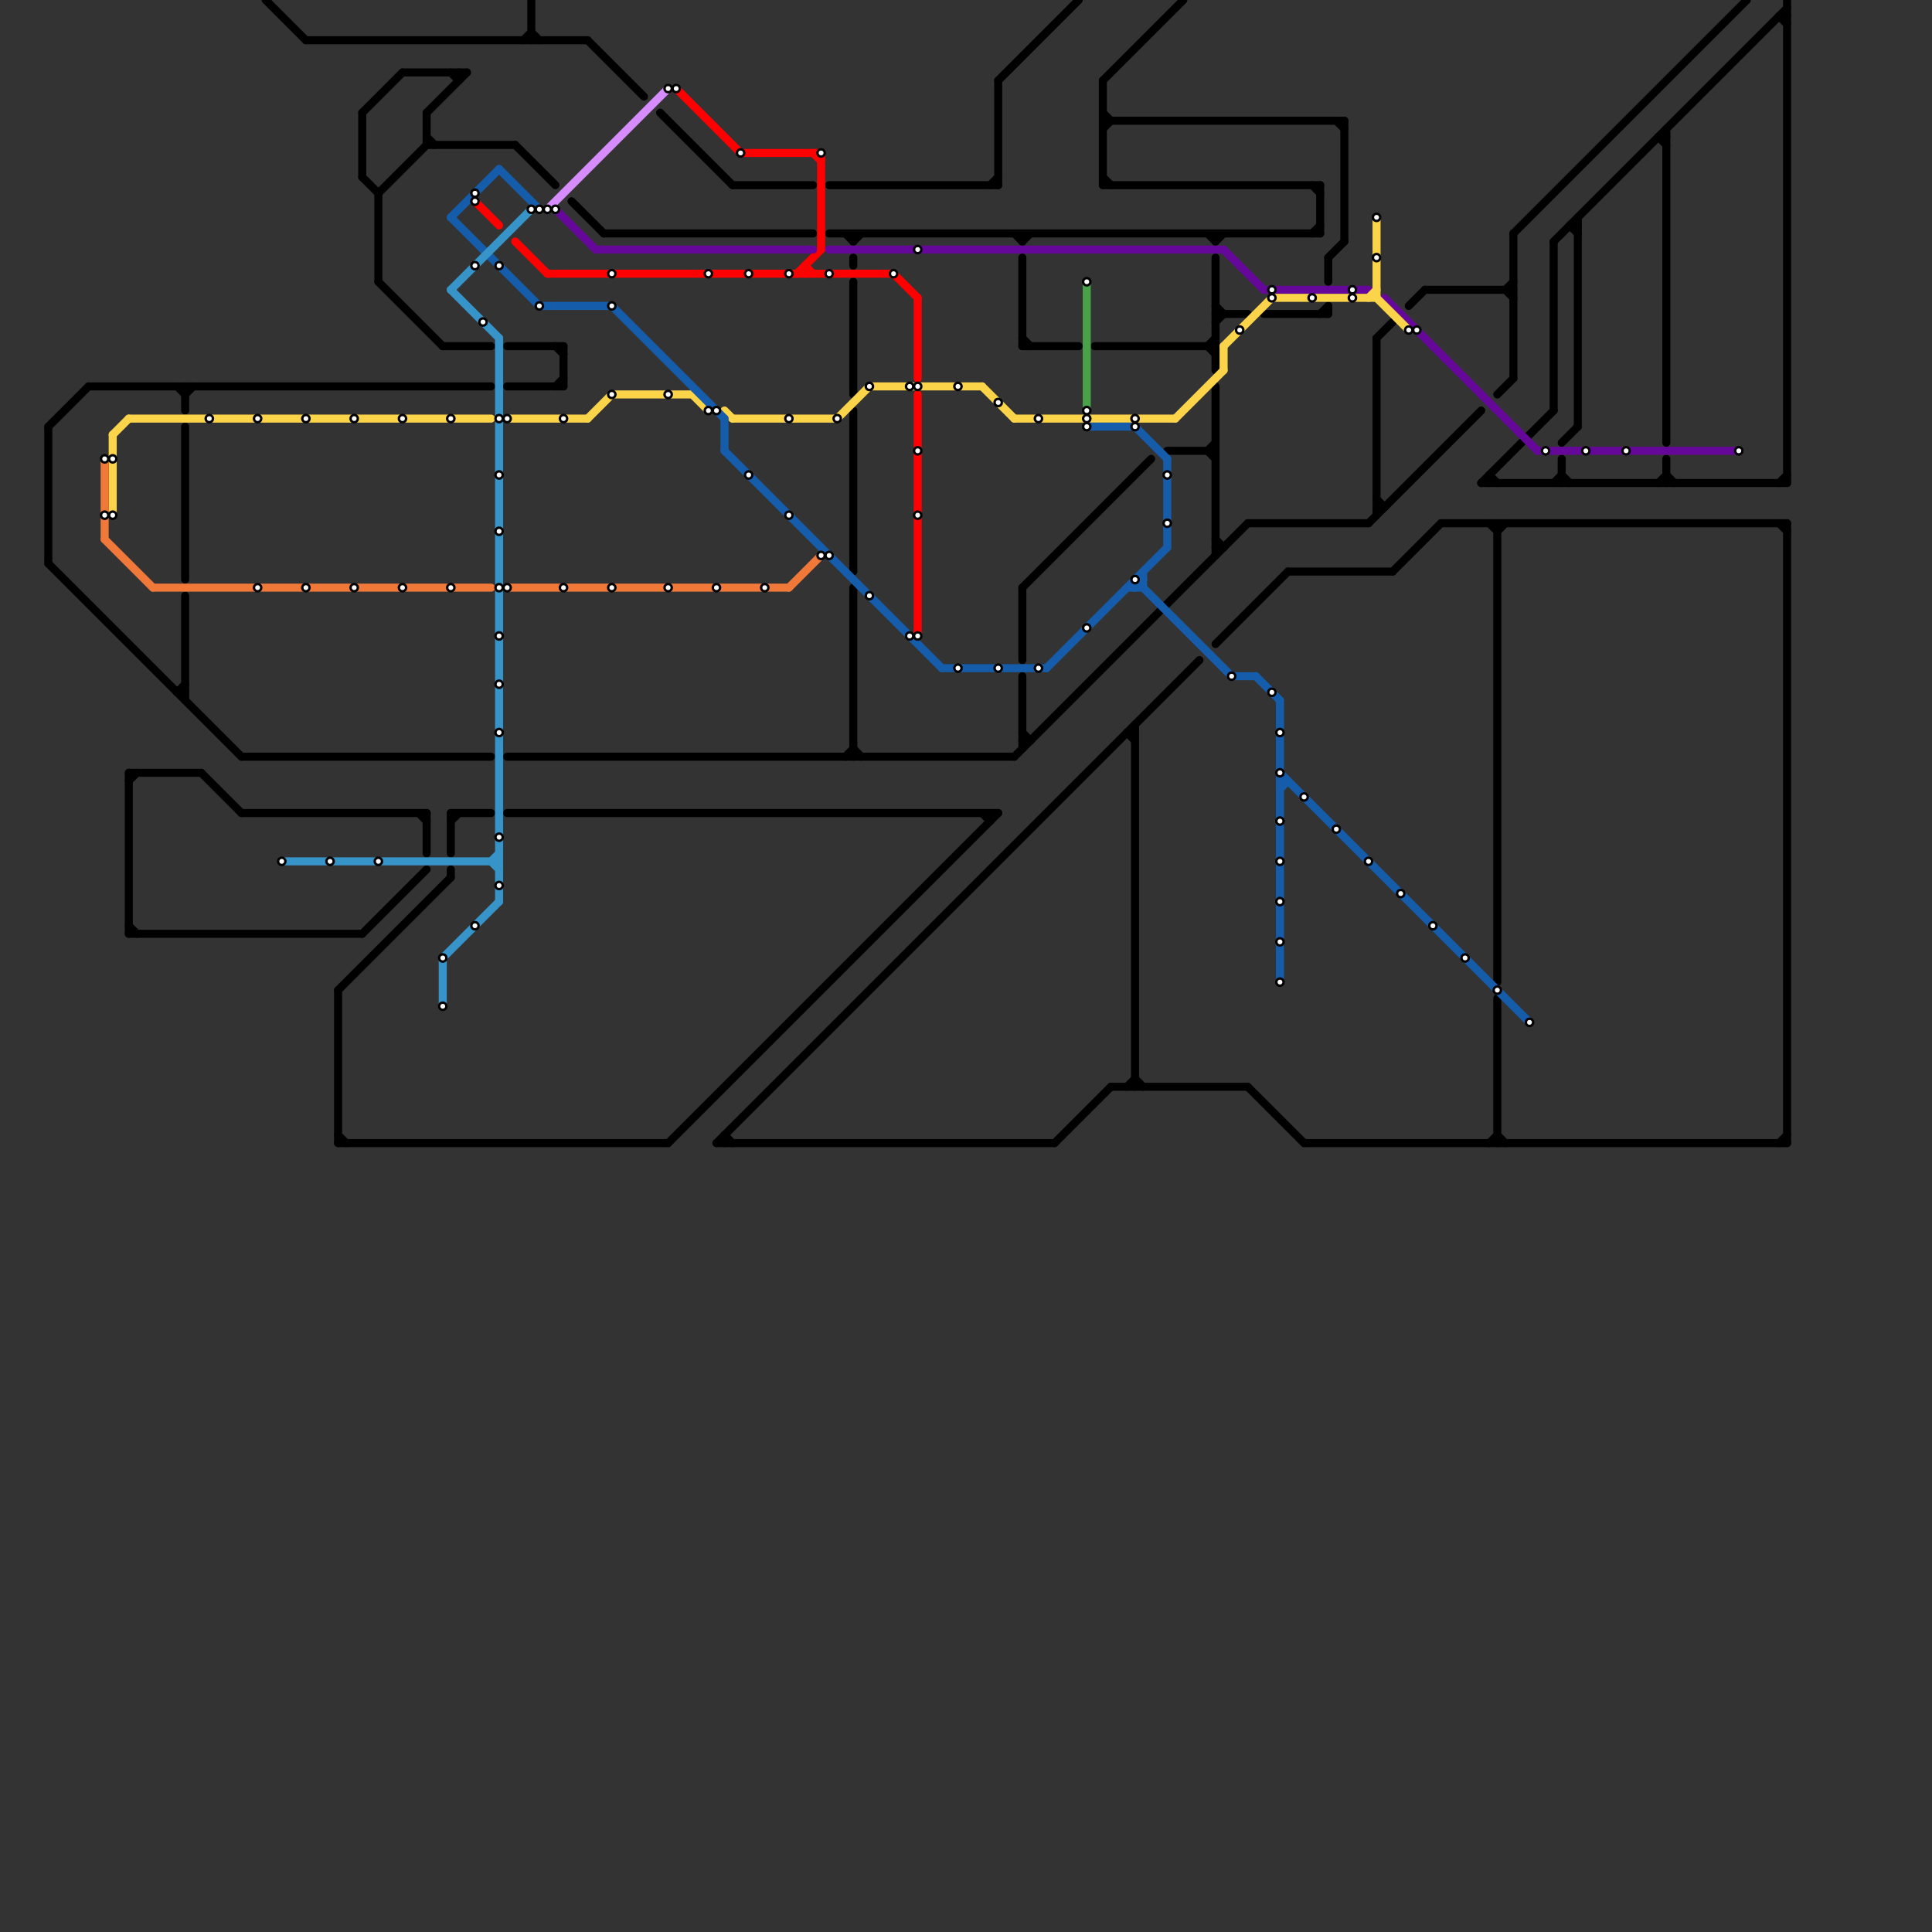 
<svg version="1.1" xmlns="http://www.w3.org/2000/svg" viewBox="0 0 240 240">
<rect x="0" y="0" width="240" height="240" fill="#333333" stroke="none"/>
<style>text { font: 1px Helvetica; font-weight: 600; white-space: pre; dominant-baseline: central; } line { stroke-width: 1; fill: none; stroke-linecap: round; stroke-linejoin: round; } .c0 { stroke: #000000 } .c1 { stroke: #ff0000 } .c2 { stroke: #650798 } .c3 { stroke: #fbd44a } .c4 { stroke: #155cab } .c5 { stroke: #f07839 } .c6 { stroke: #49a24a } .c7 { stroke: #3794c9 } .c8 { stroke: #d68bfe }</style><defs><g id="wm-xf"><circle r="1.2" fill="#000"/><circle r="0.9" fill="#fff"/><circle r="0.6" fill="#000"/><circle r="0.3" fill="#fff"/></g><g id="wm"><circle r="0.6" fill="#000"/><circle r="0.3" fill="#fff"/></g></defs><line class="c0" x1="42" y1="123" x2="42" y2="142"/><line class="c0" x1="53" y1="18" x2="64" y2="18"/><line class="c0" x1="89" y1="142" x2="149" y2="82"/><line class="c0" x1="141" y1="90" x2="141" y2="135"/><line class="c0" x1="137" y1="23" x2="164" y2="23"/><line class="c0" x1="137" y1="15" x2="167" y2="15"/><line class="c0" x1="222" y1="65" x2="222" y2="142"/><line class="c0" x1="42" y1="141" x2="43" y2="142"/><line class="c0" x1="91" y1="23" x2="101" y2="23"/><line class="c0" x1="171" y1="42" x2="171" y2="64"/><line class="c0" x1="127" y1="30" x2="128" y2="29"/><line class="c0" x1="165" y1="32" x2="165" y2="35"/><line class="c0" x1="177" y1="36" x2="188" y2="36"/><line class="c0" x1="160" y1="71" x2="173" y2="71"/><line class="c0" x1="188" y1="29" x2="188" y2="47"/><line class="c0" x1="173" y1="71" x2="179" y2="65"/><line class="c0" x1="157" y1="39" x2="165" y2="39"/><line class="c0" x1="23" y1="53" x2="23" y2="72"/><line class="c0" x1="221" y1="60" x2="222" y2="59"/><line class="c0" x1="151" y1="38" x2="152" y2="39"/><line class="c0" x1="122" y1="101" x2="123" y2="102"/><line class="c0" x1="193" y1="60" x2="194" y2="59"/><line class="c0" x1="123" y1="23" x2="124" y2="22"/><line class="c0" x1="196" y1="27" x2="196" y2="53"/><line class="c0" x1="45" y1="116" x2="53" y2="108"/><line class="c0" x1="127" y1="84" x2="127" y2="93"/><line class="c0" x1="151" y1="68" x2="152" y2="68"/><line class="c0" x1="185" y1="142" x2="186" y2="141"/><line class="c0" x1="64" y1="18" x2="69" y2="23"/><line class="c0" x1="175" y1="38" x2="177" y2="36"/><line class="c0" x1="145" y1="56" x2="151" y2="56"/><line class="c0" x1="16" y1="97" x2="17" y2="96"/><line class="c0" x1="42" y1="123" x2="56" y2="109"/><line class="c0" x1="165" y1="38" x2="165" y2="39"/><line class="c0" x1="163" y1="29" x2="164" y2="28"/><line class="c0" x1="186" y1="66" x2="187" y2="65"/><line class="c0" x1="193" y1="30" x2="222" y2="1"/><line class="c0" x1="188" y1="29" x2="217" y2="0"/><line class="c0" x1="127" y1="42" x2="128" y2="43"/><line class="c0" x1="53" y1="101" x2="53" y2="106"/><line class="c0" x1="66" y1="0" x2="66" y2="5"/><line class="c0" x1="184" y1="60" x2="222" y2="60"/><line class="c0" x1="103" y1="23" x2="124" y2="23"/><line class="c0" x1="150" y1="43" x2="151" y2="42"/><line class="c0" x1="70" y1="43" x2="70" y2="48"/><line class="c0" x1="124" y1="10" x2="134" y2="0"/><line class="c0" x1="184" y1="60" x2="193" y2="51"/><line class="c0" x1="106" y1="32" x2="106" y2="33"/><line class="c0" x1="206" y1="17" x2="207" y2="18"/><line class="c0" x1="126" y1="29" x2="127" y2="30"/><line class="c0" x1="151" y1="32" x2="151" y2="46"/><line class="c0" x1="137" y1="16" x2="138" y2="15"/><line class="c0" x1="90" y1="141" x2="91" y2="142"/><line class="c0" x1="53" y1="14" x2="58" y2="9"/><line class="c0" x1="141" y1="134" x2="142" y2="135"/><line class="c0" x1="11" y1="48" x2="61" y2="48"/><line class="c0" x1="63" y1="43" x2="70" y2="43"/><line class="c0" x1="150" y1="29" x2="151" y2="30"/><line class="c0" x1="163" y1="23" x2="164" y2="24"/><line class="c0" x1="187" y1="36" x2="188" y2="35"/><line class="c0" x1="207" y1="59" x2="208" y2="60"/><line class="c0" x1="150" y1="43" x2="151" y2="44"/><line class="c0" x1="63" y1="94" x2="126" y2="94"/><line class="c0" x1="123" y1="101" x2="123" y2="102"/><line class="c0" x1="171" y1="42" x2="173" y2="40"/><line class="c0" x1="127" y1="73" x2="127" y2="82"/><line class="c0" x1="195" y1="28" x2="196" y2="29"/><line class="c0" x1="16" y1="115" x2="17" y2="116"/><line class="c0" x1="23" y1="49" x2="24" y2="48"/><line class="c0" x1="185" y1="59" x2="185" y2="60"/><line class="c0" x1="170" y1="65" x2="184" y2="51"/><line class="c0" x1="57" y1="9" x2="57" y2="10"/><line class="c0" x1="140" y1="91" x2="141" y2="92"/><line class="c0" x1="151" y1="67" x2="152" y2="68"/><line class="c0" x1="187" y1="36" x2="188" y2="37"/><line class="c0" x1="206" y1="60" x2="207" y2="59"/><line class="c0" x1="16" y1="96" x2="16" y2="116"/><line class="c0" x1="106" y1="35" x2="106" y2="49"/><line class="c0" x1="83" y1="142" x2="124" y2="101"/><line class="c0" x1="151" y1="80" x2="160" y2="71"/><line class="c0" x1="222" y1="0" x2="222" y2="60"/><line class="c0" x1="137" y1="10" x2="147" y2="0"/><line class="c0" x1="55" y1="43" x2="61" y2="43"/><line class="c0" x1="194" y1="55" x2="196" y2="53"/><line class="c0" x1="221" y1="142" x2="222" y2="141"/><line class="c0" x1="69" y1="48" x2="70" y2="47"/><line class="c0" x1="185" y1="65" x2="186" y2="66"/><line class="c0" x1="47" y1="35" x2="55" y2="43"/><line class="c0" x1="155" y1="135" x2="162" y2="142"/><line class="c0" x1="106" y1="93" x2="107" y2="94"/><line class="c0" x1="22" y1="86" x2="23" y2="85"/><line class="c0" x1="167" y1="15" x2="167" y2="30"/><line class="c0" x1="82" y1="14" x2="91" y2="23"/><line class="c0" x1="56" y1="101" x2="61" y2="101"/><line class="c0" x1="186" y1="141" x2="187" y2="142"/><line class="c0" x1="127" y1="73" x2="143" y2="57"/><line class="c0" x1="194" y1="57" x2="194" y2="60"/><line class="c0" x1="73" y1="5" x2="80" y2="12"/><line class="c0" x1="106" y1="30" x2="107" y2="29"/><line class="c0" x1="47" y1="24" x2="47" y2="35"/><line class="c0" x1="162" y1="142" x2="222" y2="142"/><line class="c0" x1="137" y1="22" x2="138" y2="23"/><line class="c0" x1="137" y1="14" x2="138" y2="15"/><line class="c0" x1="56" y1="102" x2="57" y2="101"/><line class="c0" x1="6" y1="53" x2="11" y2="48"/><line class="c0" x1="69" y1="43" x2="70" y2="44"/><line class="c0" x1="136" y1="43" x2="151" y2="43"/><line class="c0" x1="6" y1="53" x2="6" y2="70"/><line class="c0" x1="90" y1="141" x2="90" y2="142"/><line class="c0" x1="6" y1="70" x2="30" y2="94"/><line class="c0" x1="193" y1="30" x2="193" y2="51"/><line class="c0" x1="179" y1="65" x2="222" y2="65"/><line class="c0" x1="195" y1="28" x2="196" y2="28"/><line class="c0" x1="221" y1="2" x2="222" y2="3"/><line class="c0" x1="131" y1="142" x2="138" y2="135"/><line class="c0" x1="106" y1="29" x2="106" y2="30"/><line class="c0" x1="164" y1="23" x2="164" y2="29"/><line class="c0" x1="207" y1="57" x2="207" y2="60"/><line class="c0" x1="127" y1="92" x2="128" y2="92"/><line class="c0" x1="221" y1="65" x2="222" y2="66"/><line class="c0" x1="89" y1="142" x2="131" y2="142"/><line class="c0" x1="53" y1="17" x2="54" y2="18"/><line class="c0" x1="138" y1="135" x2="155" y2="135"/><line class="c0" x1="45" y1="14" x2="45" y2="22"/><line class="c0" x1="56" y1="108" x2="56" y2="109"/><line class="c0" x1="50" y1="9" x2="58" y2="9"/><line class="c0" x1="65" y1="5" x2="66" y2="4"/><line class="c0" x1="194" y1="59" x2="195" y2="60"/><line class="c0" x1="124" y1="10" x2="124" y2="23"/><line class="c0" x1="171" y1="62" x2="172" y2="63"/><line class="c0" x1="23" y1="74" x2="23" y2="87"/><line class="c0" x1="63" y1="101" x2="124" y2="101"/><line class="c0" x1="47" y1="24" x2="53" y2="18"/><line class="c0" x1="16" y1="116" x2="45" y2="116"/><line class="c0" x1="151" y1="30" x2="152" y2="29"/><line class="c0" x1="126" y1="94" x2="155" y2="65"/><line class="c0" x1="127" y1="91" x2="128" y2="92"/><line class="c0" x1="151" y1="40" x2="152" y2="39"/><line class="c0" x1="42" y1="142" x2="83" y2="142"/><line class="c0" x1="25" y1="96" x2="30" y2="101"/><line class="c0" x1="164" y1="39" x2="165" y2="38"/><line class="c0" x1="155" y1="65" x2="170" y2="65"/><line class="c0" x1="186" y1="49" x2="188" y2="47"/><line class="c0" x1="151" y1="48" x2="151" y2="69"/><line class="c0" x1="206" y1="17" x2="207" y2="17"/><line class="c0" x1="63" y1="48" x2="70" y2="48"/><line class="c0" x1="103" y1="29" x2="164" y2="29"/><line class="c0" x1="106" y1="51" x2="106" y2="71"/><line class="c0" x1="127" y1="32" x2="127" y2="43"/><line class="c0" x1="53" y1="14" x2="53" y2="18"/><line class="c0" x1="71" y1="25" x2="75" y2="29"/><line class="c0" x1="186" y1="65" x2="186" y2="122"/><line class="c0" x1="150" y1="56" x2="151" y2="55"/><line class="c0" x1="45" y1="22" x2="47" y2="24"/><line class="c0" x1="151" y1="29" x2="151" y2="30"/><line class="c0" x1="30" y1="101" x2="53" y2="101"/><line class="c0" x1="171" y1="63" x2="172" y2="63"/><line class="c0" x1="105" y1="29" x2="106" y2="30"/><line class="c0" x1="207" y1="16" x2="207" y2="55"/><line class="c0" x1="22" y1="86" x2="23" y2="86"/><line class="c0" x1="75" y1="29" x2="101" y2="29"/><line class="c0" x1="127" y1="43" x2="134" y2="43"/><line class="c0" x1="56" y1="101" x2="56" y2="106"/><line class="c0" x1="33" y1="0" x2="38" y2="5"/><line class="c0" x1="52" y1="101" x2="53" y2="102"/><line class="c0" x1="30" y1="94" x2="61" y2="94"/><line class="c0" x1="106" y1="73" x2="106" y2="94"/><line class="c0" x1="38" y1="5" x2="73" y2="5"/><line class="c0" x1="150" y1="56" x2="151" y2="57"/><line class="c0" x1="140" y1="91" x2="141" y2="91"/><line class="c0" x1="45" y1="14" x2="50" y2="9"/><line class="c0" x1="22" y1="48" x2="23" y2="49"/><line class="c0" x1="127" y1="29" x2="127" y2="30"/><line class="c0" x1="16" y1="96" x2="25" y2="96"/><line class="c0" x1="221" y1="2" x2="222" y2="2"/><line class="c0" x1="137" y1="10" x2="137" y2="23"/><line class="c0" x1="185" y1="59" x2="186" y2="60"/><line class="c0" x1="23" y1="48" x2="23" y2="51"/><line class="c0" x1="166" y1="15" x2="167" y2="16"/><line class="c0" x1="186" y1="124" x2="186" y2="142"/><line class="c0" x1="165" y1="32" x2="167" y2="30"/><line class="c0" x1="105" y1="94" x2="106" y2="93"/><line class="c0" x1="151" y1="39" x2="155" y2="39"/><line class="c0" x1="140" y1="135" x2="141" y2="134"/><line class="c0" x1="66" y1="4" x2="67" y2="5"/><line class="c0" x1="56" y1="9" x2="57" y2="10"/><line class="c1" x1="114" y1="37" x2="114" y2="47"/><line class="c1" x1="111" y1="34" x2="114" y2="37"/><line class="c1" x1="59" y1="25" x2="62" y2="28"/><line class="c1" x1="100" y1="33" x2="101" y2="34"/><line class="c1" x1="92" y1="19" x2="102" y2="19"/><line class="c1" x1="102" y1="19" x2="102" y2="31"/><line class="c1" x1="100" y1="33" x2="100" y2="34"/><line class="c1" x1="114" y1="49" x2="114" y2="79"/><line class="c1" x1="99" y1="34" x2="102" y2="31"/><line class="c1" x1="101" y1="19" x2="102" y2="20"/><line class="c1" x1="64" y1="30" x2="68" y2="34"/><line class="c1" x1="84" y1="11" x2="92" y2="19"/><line class="c1" x1="68" y1="34" x2="111" y2="34"/><line class="c2" x1="69" y1="26" x2="74" y2="31"/><line class="c2" x1="74" y1="31" x2="101" y2="31"/><line class="c2" x1="152" y1="31" x2="157" y2="36"/><line class="c2" x1="157" y1="36" x2="170" y2="36"/><line class="c2" x1="103" y1="31" x2="152" y2="31"/><line class="c2" x1="172" y1="37" x2="191" y2="56"/><line class="c2" x1="191" y1="56" x2="216" y2="56"/><line class="c3" x1="91" y1="52" x2="104" y2="52"/><line class="c3" x1="152" y1="43" x2="152" y2="46"/><line class="c3" x1="170" y1="37" x2="171" y2="36"/><line class="c3" x1="63" y1="52" x2="73" y2="52"/><line class="c3" x1="104" y1="52" x2="108" y2="48"/><line class="c3" x1="158" y1="37" x2="171" y2="37"/><line class="c3" x1="152" y1="43" x2="158" y2="37"/><line class="c3" x1="14" y1="54" x2="16" y2="52"/><line class="c3" x1="16" y1="52" x2="61" y2="52"/><line class="c3" x1="14" y1="54" x2="14" y2="64"/><line class="c3" x1="76" y1="49" x2="86" y2="49"/><line class="c3" x1="171" y1="37" x2="175" y2="41"/><line class="c3" x1="90" y1="51" x2="91" y2="52"/><line class="c3" x1="171" y1="27" x2="171" y2="37"/><line class="c3" x1="122" y1="48" x2="126" y2="52"/><line class="c3" x1="126" y1="52" x2="146" y2="52"/><line class="c3" x1="146" y1="52" x2="152" y2="46"/><line class="c3" x1="86" y1="49" x2="88" y2="51"/><line class="c3" x1="108" y1="48" x2="122" y2="48"/><line class="c3" x1="73" y1="52" x2="76" y2="49"/><line class="c4" x1="62" y1="21" x2="67" y2="26"/><line class="c4" x1="141" y1="73" x2="142" y2="72"/><line class="c4" x1="159" y1="98" x2="160" y2="97"/><line class="c4" x1="159" y1="97" x2="160" y2="97"/><line class="c4" x1="56" y1="27" x2="67" y2="38"/><line class="c4" x1="56" y1="27" x2="62" y2="21"/><line class="c4" x1="90" y1="56" x2="117" y2="83"/><line class="c4" x1="141" y1="72" x2="142" y2="72"/><line class="c4" x1="153" y1="84" x2="156" y2="84"/><line class="c4" x1="145" y1="57" x2="145" y2="68"/><line class="c4" x1="159" y1="96" x2="190" y2="127"/><line class="c4" x1="140" y1="73" x2="142" y2="73"/><line class="c4" x1="76" y1="38" x2="90" y2="52"/><line class="c4" x1="90" y1="52" x2="90" y2="56"/><line class="c4" x1="141" y1="72" x2="153" y2="84"/><line class="c4" x1="141" y1="72" x2="141" y2="73"/><line class="c4" x1="135" y1="53" x2="141" y2="53"/><line class="c4" x1="117" y1="83" x2="130" y2="83"/><line class="c4" x1="130" y1="83" x2="145" y2="68"/><line class="c4" x1="142" y1="71" x2="142" y2="73"/><line class="c4" x1="156" y1="84" x2="159" y2="87"/><line class="c4" x1="141" y1="53" x2="145" y2="57"/><line class="c4" x1="159" y1="87" x2="159" y2="122"/><line class="c4" x1="67" y1="38" x2="76" y2="38"/><line class="c5" x1="19" y1="73" x2="61" y2="73"/><line class="c5" x1="98" y1="73" x2="102" y2="69"/><line class="c5" x1="13" y1="57" x2="13" y2="67"/><line class="c5" x1="13" y1="67" x2="19" y2="73"/><line class="c5" x1="63" y1="73" x2="98" y2="73"/><line class="c6" x1="135" y1="35" x2="135" y2="51"/><line class="c7" x1="62" y1="42" x2="62" y2="112"/><line class="c7" x1="55" y1="119" x2="62" y2="112"/><line class="c7" x1="61" y1="107" x2="62" y2="108"/><line class="c7" x1="56" y1="36" x2="66" y2="26"/><line class="c7" x1="56" y1="36" x2="62" y2="42"/><line class="c7" x1="35" y1="107" x2="62" y2="107"/><line class="c7" x1="61" y1="107" x2="62" y2="106"/><line class="c7" x1="55" y1="119" x2="55" y2="125"/><line class="c8" x1="68" y1="26" x2="83" y2="11"/>

<use x="102" y="19" href="#wm"/><use x="102" y="69" href="#wm"/><use x="103" y="34" href="#wm"/><use x="103" y="69" href="#wm"/><use x="104" y="52" href="#wm"/><use x="108" y="48" href="#wm"/><use x="108" y="74" href="#wm"/><use x="111" y="34" href="#wm"/><use x="113" y="48" href="#wm"/><use x="113" y="79" href="#wm"/><use x="114" y="31" href="#wm"/><use x="114" y="48" href="#wm"/><use x="114" y="56" href="#wm"/><use x="114" y="64" href="#wm"/><use x="114" y="79" href="#wm"/><use x="119" y="48" href="#wm"/><use x="119" y="83" href="#wm"/><use x="124" y="50" href="#wm"/><use x="124" y="83" href="#wm"/><use x="129" y="52" href="#wm"/><use x="129" y="83" href="#wm"/><use x="13" y="57" href="#wm"/><use x="13" y="64" href="#wm"/><use x="135" y="35" href="#wm"/><use x="135" y="51" href="#wm"/><use x="135" y="52" href="#wm"/><use x="135" y="53" href="#wm"/><use x="135" y="78" href="#wm"/><use x="14" y="57" href="#wm"/><use x="14" y="64" href="#wm"/><use x="141" y="52" href="#wm"/><use x="141" y="53" href="#wm"/><use x="141" y="72" href="#wm"/><use x="145" y="59" href="#wm"/><use x="145" y="65" href="#wm"/><use x="153" y="84" href="#wm"/><use x="154" y="41" href="#wm"/><use x="158" y="36" href="#wm"/><use x="158" y="37" href="#wm"/><use x="158" y="86" href="#wm"/><use x="159" y="102" href="#wm"/><use x="159" y="107" href="#wm"/><use x="159" y="112" href="#wm"/><use x="159" y="117" href="#wm"/><use x="159" y="122" href="#wm"/><use x="159" y="91" href="#wm"/><use x="159" y="96" href="#wm"/><use x="162" y="99" href="#wm"/><use x="163" y="37" href="#wm"/><use x="166" y="103" href="#wm"/><use x="168" y="36" href="#wm"/><use x="168" y="37" href="#wm"/><use x="170" y="107" href="#wm"/><use x="171" y="27" href="#wm"/><use x="171" y="32" href="#wm"/><use x="174" y="111" href="#wm"/><use x="175" y="41" href="#wm"/><use x="176" y="41" href="#wm"/><use x="178" y="115" href="#wm"/><use x="182" y="119" href="#wm"/><use x="186" y="123" href="#wm"/><use x="190" y="127" href="#wm"/><use x="192" y="56" href="#wm"/><use x="197" y="56" href="#wm"/><use x="202" y="56" href="#wm"/><use x="216" y="56" href="#wm"/><use x="26" y="52" href="#wm"/><use x="32" y="52" href="#wm"/><use x="32" y="73" href="#wm"/><use x="35" y="107" href="#wm"/><use x="38" y="52" href="#wm"/><use x="38" y="73" href="#wm"/><use x="41" y="107" href="#wm"/><use x="44" y="52" href="#wm"/><use x="44" y="73" href="#wm"/><use x="47" y="107" href="#wm"/><use x="50" y="52" href="#wm"/><use x="50" y="73" href="#wm"/><use x="55" y="119" href="#wm"/><use x="55" y="125" href="#wm"/><use x="56" y="52" href="#wm"/><use x="56" y="73" href="#wm"/><use x="59" y="115" href="#wm"/><use x="59" y="24" href="#wm"/><use x="59" y="25" href="#wm"/><use x="59" y="33" href="#wm"/><use x="60" y="40" href="#wm"/><use x="62" y="104" href="#wm"/><use x="62" y="110" href="#wm"/><use x="62" y="33" href="#wm"/><use x="62" y="52" href="#wm"/><use x="62" y="59" href="#wm"/><use x="62" y="66" href="#wm"/><use x="62" y="73" href="#wm"/><use x="62" y="79" href="#wm"/><use x="62" y="85" href="#wm"/><use x="62" y="91" href="#wm"/><use x="63" y="52" href="#wm"/><use x="63" y="73" href="#wm"/><use x="66" y="26" href="#wm"/><use x="67" y="26" href="#wm"/><use x="67" y="38" href="#wm"/><use x="68" y="26" href="#wm"/><use x="69" y="26" href="#wm"/><use x="70" y="52" href="#wm"/><use x="70" y="73" href="#wm"/><use x="76" y="34" href="#wm"/><use x="76" y="38" href="#wm"/><use x="76" y="49" href="#wm"/><use x="76" y="73" href="#wm"/><use x="83" y="11" href="#wm"/><use x="83" y="49" href="#wm"/><use x="83" y="73" href="#wm"/><use x="84" y="11" href="#wm"/><use x="88" y="34" href="#wm"/><use x="88" y="51" href="#wm"/><use x="89" y="51" href="#wm"/><use x="89" y="73" href="#wm"/><use x="92" y="19" href="#wm"/><use x="93" y="34" href="#wm"/><use x="93" y="59" href="#wm"/><use x="95" y="73" href="#wm"/><use x="98" y="34" href="#wm"/><use x="98" y="52" href="#wm"/><use x="98" y="64" href="#wm"/>
</svg>

